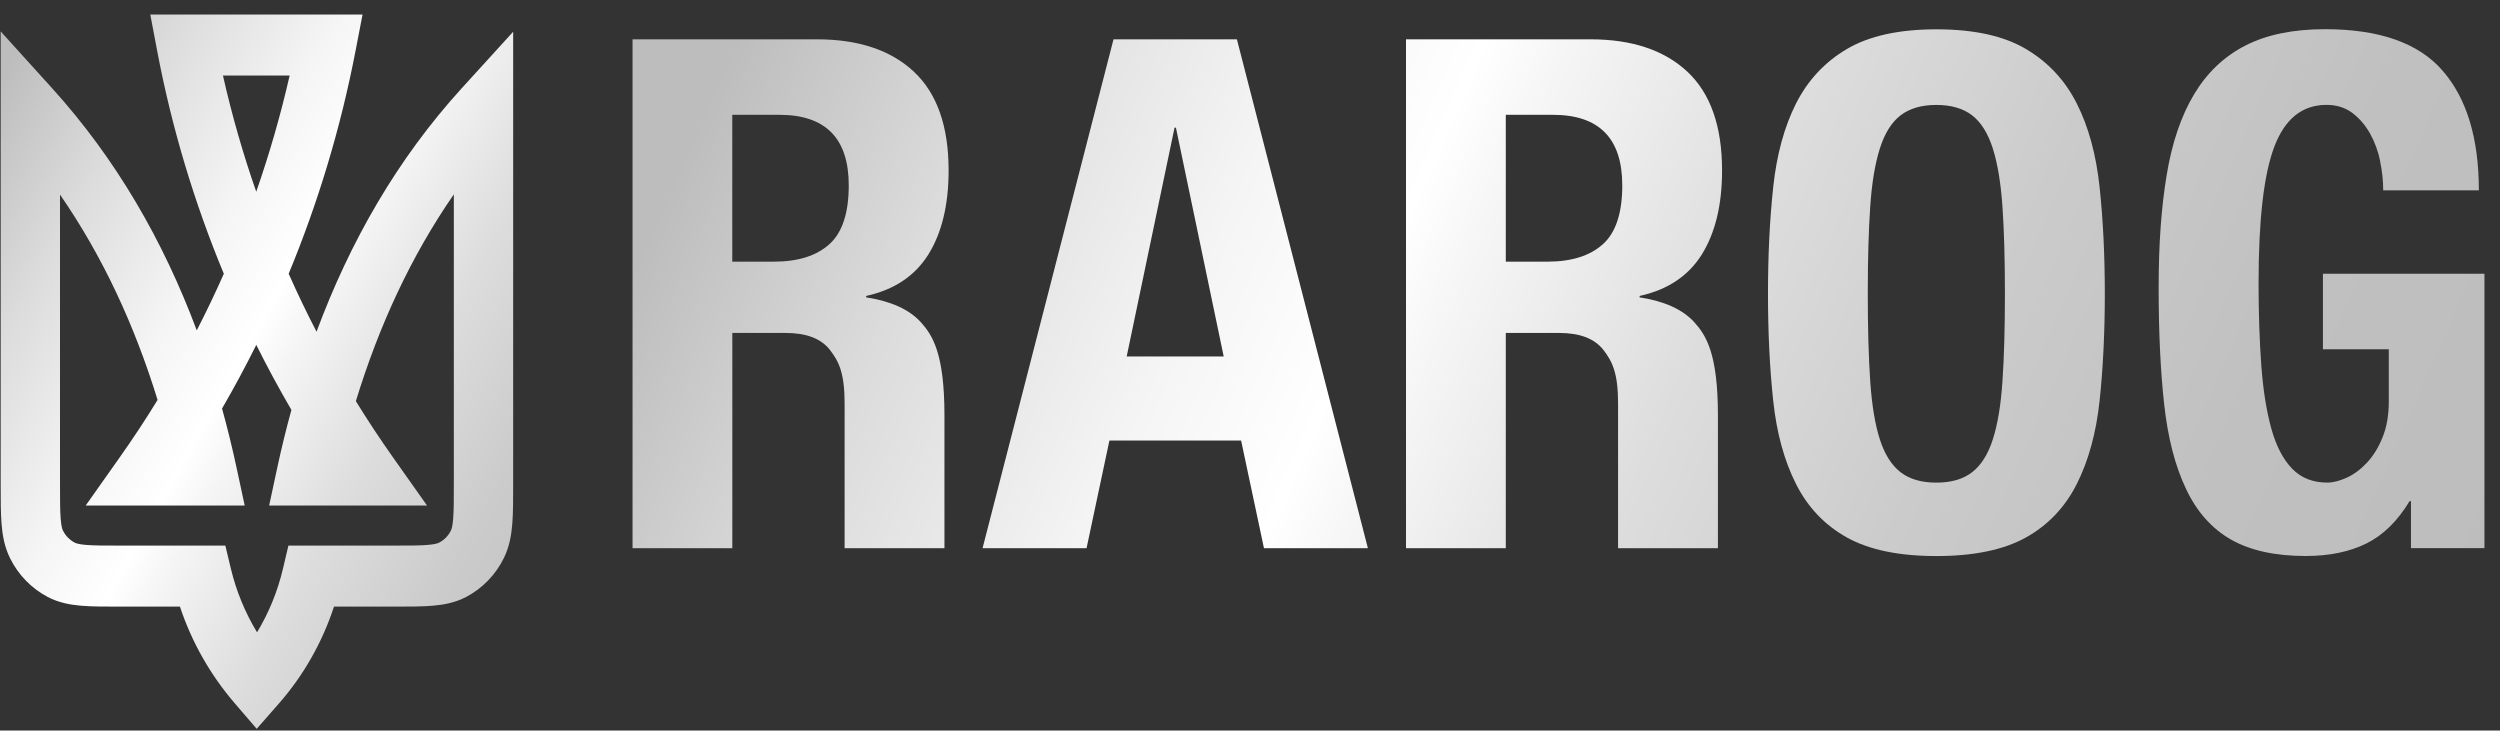 <?xml version="1.0" encoding="UTF-8"?>
<svg xmlns="http://www.w3.org/2000/svg" width="154" height="45" viewBox="0 0 154 45" fill="none">
  <rect x="0" y="0" width="154" height="45" fill="#333333" stroke="none"/>
  <path d="M52.028 33.768V24.85C52.028 22.976 51.672 22.264 51.13 21.564C50.589 20.86 49.68 20.51 48.399 20.51H45.111V33.768H38.965V2.422H50.322C52.883 2.422 54.875 3.087 56.298 4.419C57.722 5.752 58.434 7.777 58.434 10.502C58.434 12.61 58.02 14.328 57.196 15.661C56.368 16.993 55.088 17.849 53.355 18.23V18.318C54.89 18.553 56.016 19.066 56.728 19.854C57.44 20.645 58.178 21.763 58.178 25.582V33.768H52.028ZM47.672 16.118C49.154 16.118 50.291 15.76 51.088 15.044C51.885 14.328 52.283 13.119 52.283 11.42C52.283 8.525 50.86 7.073 48.013 7.073H45.108V16.118H47.672Z" fill="url(#paint0_linear_3477_2877)"></path>
  <path d="M99.673 33.768V24.85C99.673 22.976 99.317 22.264 98.776 21.564C98.234 20.86 97.325 20.51 96.045 20.51H92.757V33.768H86.61V2.422H97.967C100.528 2.422 102.52 3.087 103.944 4.419C105.367 5.752 106.079 7.777 106.079 10.502C106.079 12.61 105.665 14.328 104.841 15.661C104.013 16.993 102.733 17.849 101 18.23V18.318C102.536 18.553 103.661 19.066 104.373 19.854C105.085 20.645 105.824 21.763 105.824 25.582V33.768H99.673ZM95.321 16.118C96.803 16.118 97.94 15.76 98.737 15.044C99.534 14.328 99.932 13.119 99.932 11.42C99.932 8.525 98.509 7.073 95.662 7.073H92.757V16.118H95.321Z" fill="url(#paint1_linear_3477_2877)"></path>
  <path d="M76.193 2.422L84.262 33.768H77.86L76.452 27.137H68.34L66.932 33.768H60.526L68.592 2.422H76.193ZM75.38 21.958L72.437 7.864H72.352L69.404 21.958H75.38Z" fill="url(#paint2_linear_3477_2877)"></path>
  <path d="M109.229 11.532C109.442 9.527 109.914 7.809 110.637 6.373C111.364 4.94 112.409 3.819 113.774 3.015C115.14 2.212 116.977 1.806 119.283 1.806C121.588 1.806 123.425 2.208 124.791 3.015C126.156 3.819 127.205 4.94 127.928 6.373C128.655 7.809 129.123 9.527 129.336 11.532C129.549 13.537 129.657 15.725 129.657 18.095C129.657 20.466 129.549 22.69 129.336 24.683C129.123 26.672 128.651 28.386 127.928 29.818C127.201 31.254 126.156 32.352 124.791 33.112C123.425 33.871 121.588 34.253 119.283 34.253C116.977 34.253 115.14 33.871 113.774 33.112C112.409 32.352 111.36 31.254 110.637 29.818C109.91 28.386 109.442 26.672 109.229 24.683C109.016 22.694 108.908 20.498 108.908 18.095C108.908 15.693 109.016 13.537 109.229 11.532ZM115.205 23.473C115.306 24.953 115.503 26.151 115.801 27.073C116.099 27.996 116.528 28.668 117.081 29.094C117.635 29.52 118.37 29.73 119.279 29.73C120.188 29.73 120.923 29.52 121.476 29.094C122.029 28.668 122.458 27.996 122.756 27.073C123.054 26.151 123.255 24.953 123.352 23.473C123.453 21.998 123.503 20.204 123.503 18.095C123.503 15.987 123.453 14.201 123.352 12.741C123.251 11.277 123.054 10.08 122.756 9.141C122.458 8.206 122.029 7.526 121.476 7.1C120.919 6.675 120.188 6.464 119.279 6.464C118.37 6.464 117.635 6.679 117.081 7.1C116.524 7.526 116.099 8.206 115.801 9.141C115.503 10.08 115.302 11.277 115.205 12.741C115.105 14.205 115.055 15.991 115.055 18.095C115.055 20.2 115.105 21.998 115.205 23.473Z" fill="url(#paint3_linear_3477_2877)"></path>
  <path d="M146.62 9.929C146.493 9.312 146.284 8.751 146.002 8.238C145.715 7.725 145.356 7.303 144.915 6.965C144.474 6.631 143.94 6.46 143.313 6.46C141.832 6.46 140.764 7.307 140.11 9.006C139.456 10.704 139.128 13.513 139.128 17.435C139.128 19.308 139.186 21.007 139.298 22.527C139.41 24.05 139.619 25.343 139.917 26.413C140.215 27.483 140.644 28.302 141.197 28.871C141.75 29.444 142.47 29.727 143.352 29.727C143.723 29.727 144.125 29.623 144.57 29.42C145.011 29.217 145.425 28.907 145.808 28.497C146.191 28.088 146.512 27.57 146.767 26.938C147.023 26.31 147.15 25.57 147.15 24.722V21.516H143.093V16.862H153.042V33.764H148.516V30.868H148.431C147.692 32.097 146.802 32.968 145.762 33.482C144.721 33.995 143.476 34.249 142.025 34.249C140.145 34.249 138.617 33.911 137.433 33.239C136.253 32.567 135.325 31.529 134.66 30.12C133.991 28.716 133.542 26.982 133.314 24.917C133.085 22.853 132.973 20.462 132.973 17.737C132.973 15.012 133.136 12.793 133.464 10.8C133.789 8.811 134.354 7.148 135.151 5.816C135.948 4.483 137 3.481 138.311 2.808C139.619 2.136 141.259 1.798 143.22 1.798C146.578 1.798 148.999 2.653 150.477 4.368C151.959 6.078 152.697 8.533 152.697 11.723H146.806C146.806 11.138 146.74 10.537 146.613 9.925L146.62 9.929Z" fill="url(#paint4_linear_3477_2877)"></path>
  <path fill-rule="evenodd" clip-rule="evenodd" d="M9.258 0.895H22.333L21.9 3.14C20.981 7.901 19.591 12.497 17.782 16.862C18.32 18.073 18.893 19.264 19.499 20.434C21.559 14.882 24.475 9.792 28.45 5.427L31.611 1.955V29.833C31.611 30.774 31.611 31.591 31.558 32.266C31.501 32.979 31.375 33.695 31.032 34.387C30.524 35.414 29.712 36.249 28.713 36.773C28.04 37.125 27.343 37.254 26.649 37.313C25.994 37.368 25.2 37.368 24.284 37.368H20.574C19.839 39.608 18.673 41.635 17.183 43.333L15.813 44.895L14.458 43.319C12.981 41.603 11.819 39.582 11.084 37.368H7.368C6.453 37.368 5.659 37.368 5.003 37.313C4.31 37.254 3.613 37.125 2.94 36.773C1.941 36.249 1.129 35.414 0.62 34.387C0.277 33.695 0.152 32.979 0.095 32.266C0.042 31.591 0.042 30.774 0.042 29.833L0.042 1.935L3.206 5.431C7.157 9.794 10.061 14.842 12.12 20.351C12.708 19.208 13.264 18.046 13.788 16.864C11.974 12.497 10.585 7.899 9.682 3.134L9.258 0.895ZM15.784 11.811C16.596 9.482 17.285 7.093 17.842 4.653H13.734C14.285 7.093 14.971 9.482 15.784 11.811ZM15.787 21.245C15.124 22.578 14.421 23.886 13.678 25.166C14.014 26.379 14.315 27.609 14.582 28.855L15.073 31.14H5.278L7.387 28.156C8.196 27.011 8.97 25.837 9.707 24.635C8.289 20.031 6.319 15.78 3.696 11.987V29.762C3.696 30.795 3.698 31.457 3.738 31.959C3.776 32.44 3.84 32.607 3.877 32.681C4.035 33.001 4.288 33.261 4.599 33.424C4.671 33.462 4.833 33.528 5.301 33.567C5.789 33.608 6.433 33.609 7.438 33.609H13.882L14.224 35.039C14.558 36.431 15.107 37.75 15.834 38.951C16.55 37.767 17.095 36.452 17.427 35.045L17.766 33.609H24.215C25.22 33.609 25.863 33.608 26.352 33.567C26.819 33.528 26.982 33.462 27.054 33.424C27.365 33.261 27.618 33.001 27.776 32.681C27.813 32.607 27.877 32.44 27.915 31.959C27.955 31.457 27.956 30.795 27.956 29.762V11.973C25.32 15.781 23.341 20.069 21.921 24.712C22.645 25.886 23.404 27.035 24.196 28.156L26.305 31.14H16.58L17.07 28.855C17.331 27.639 17.624 26.437 17.951 25.251C17.188 23.943 16.467 22.608 15.787 21.245Z" fill="url(#paint5_linear_3477_2877)"></path>
  <defs>
    <linearGradient id="paint0_linear_3477_2877" x1="43.291" y1="7.032" x2="152.197" y2="55.187" gradientUnits="userSpaceOnUse">
      <stop stop-color="#BDBDBD"></stop>
      <stop offset="0.133" stop-color="#DCDCDC"></stop>
      <stop offset="0.272" stop-color="#F5F5F5"></stop>
      <stop offset="0.355" stop-color="white"></stop>
      <stop offset="0.392" stop-color="#F6F6F6"></stop>
      <stop offset="0.519" stop-color="#DDDDDD"></stop>
      <stop offset="0.651" stop-color="#CBCBCB"></stop>
      <stop offset="0.791" stop-color="#C0C0C0"></stop>
      <stop offset="0.95" stop-color="#BDBDBD"></stop>
    </linearGradient>
    <linearGradient id="paint1_linear_3477_2877" x1="43.291" y1="7.032" x2="152.197" y2="55.187" gradientUnits="userSpaceOnUse">
      <stop stop-color="#BDBDBD"></stop>
      <stop offset="0.133" stop-color="#DCDCDC"></stop>
      <stop offset="0.272" stop-color="#F5F5F5"></stop>
      <stop offset="0.355" stop-color="white"></stop>
      <stop offset="0.392" stop-color="#F6F6F6"></stop>
      <stop offset="0.519" stop-color="#DDDDDD"></stop>
      <stop offset="0.651" stop-color="#CBCBCB"></stop>
      <stop offset="0.791" stop-color="#C0C0C0"></stop>
      <stop offset="0.95" stop-color="#BDBDBD"></stop>
    </linearGradient>
    <linearGradient id="paint2_linear_3477_2877" x1="43.291" y1="7.032" x2="152.197" y2="55.187" gradientUnits="userSpaceOnUse">
      <stop stop-color="#BDBDBD"></stop>
      <stop offset="0.133" stop-color="#DCDCDC"></stop>
      <stop offset="0.272" stop-color="#F5F5F5"></stop>
      <stop offset="0.355" stop-color="white"></stop>
      <stop offset="0.392" stop-color="#F6F6F6"></stop>
      <stop offset="0.519" stop-color="#DDDDDD"></stop>
      <stop offset="0.651" stop-color="#CBCBCB"></stop>
      <stop offset="0.791" stop-color="#C0C0C0"></stop>
      <stop offset="0.95" stop-color="#BDBDBD"></stop>
    </linearGradient>
    <linearGradient id="paint3_linear_3477_2877" x1="43.291" y1="7.032" x2="152.197" y2="55.187" gradientUnits="userSpaceOnUse">
      <stop stop-color="#BDBDBD"></stop>
      <stop offset="0.133" stop-color="#DCDCDC"></stop>
      <stop offset="0.272" stop-color="#F5F5F5"></stop>
      <stop offset="0.355" stop-color="white"></stop>
      <stop offset="0.392" stop-color="#F6F6F6"></stop>
      <stop offset="0.519" stop-color="#DDDDDD"></stop>
      <stop offset="0.651" stop-color="#CBCBCB"></stop>
      <stop offset="0.791" stop-color="#C0C0C0"></stop>
      <stop offset="0.95" stop-color="#BDBDBD"></stop>
    </linearGradient>
    <linearGradient id="paint4_linear_3477_2877" x1="43.291" y1="7.032" x2="152.197" y2="55.187" gradientUnits="userSpaceOnUse">
      <stop stop-color="#BDBDBD"></stop>
      <stop offset="0.133" stop-color="#DCDCDC"></stop>
      <stop offset="0.272" stop-color="#F5F5F5"></stop>
      <stop offset="0.355" stop-color="white"></stop>
      <stop offset="0.392" stop-color="#F6F6F6"></stop>
      <stop offset="0.519" stop-color="#DDDDDD"></stop>
      <stop offset="0.651" stop-color="#CBCBCB"></stop>
      <stop offset="0.791" stop-color="#C0C0C0"></stop>
      <stop offset="0.95" stop-color="#BDBDBD"></stop>
    </linearGradient>
    <linearGradient id="paint5_linear_3477_2877" x1="-3.531" y1="11.133" x2="48.99" y2="40.536" gradientUnits="userSpaceOnUse">
      <stop stop-color="#BDBDBD"></stop>
      <stop offset="0.133" stop-color="#DCDCDC"></stop>
      <stop offset="0.272" stop-color="#F5F5F5"></stop>
      <stop offset="0.355" stop-color="white"></stop>
      <stop offset="0.392" stop-color="#F6F6F6"></stop>
      <stop offset="0.519" stop-color="#DDDDDD"></stop>
      <stop offset="0.651" stop-color="#CBCBCB"></stop>
      <stop offset="0.791" stop-color="#C0C0C0"></stop>
      <stop offset="0.95" stop-color="#BDBDBD"></stop>
    </linearGradient>
  </defs>
</svg>
